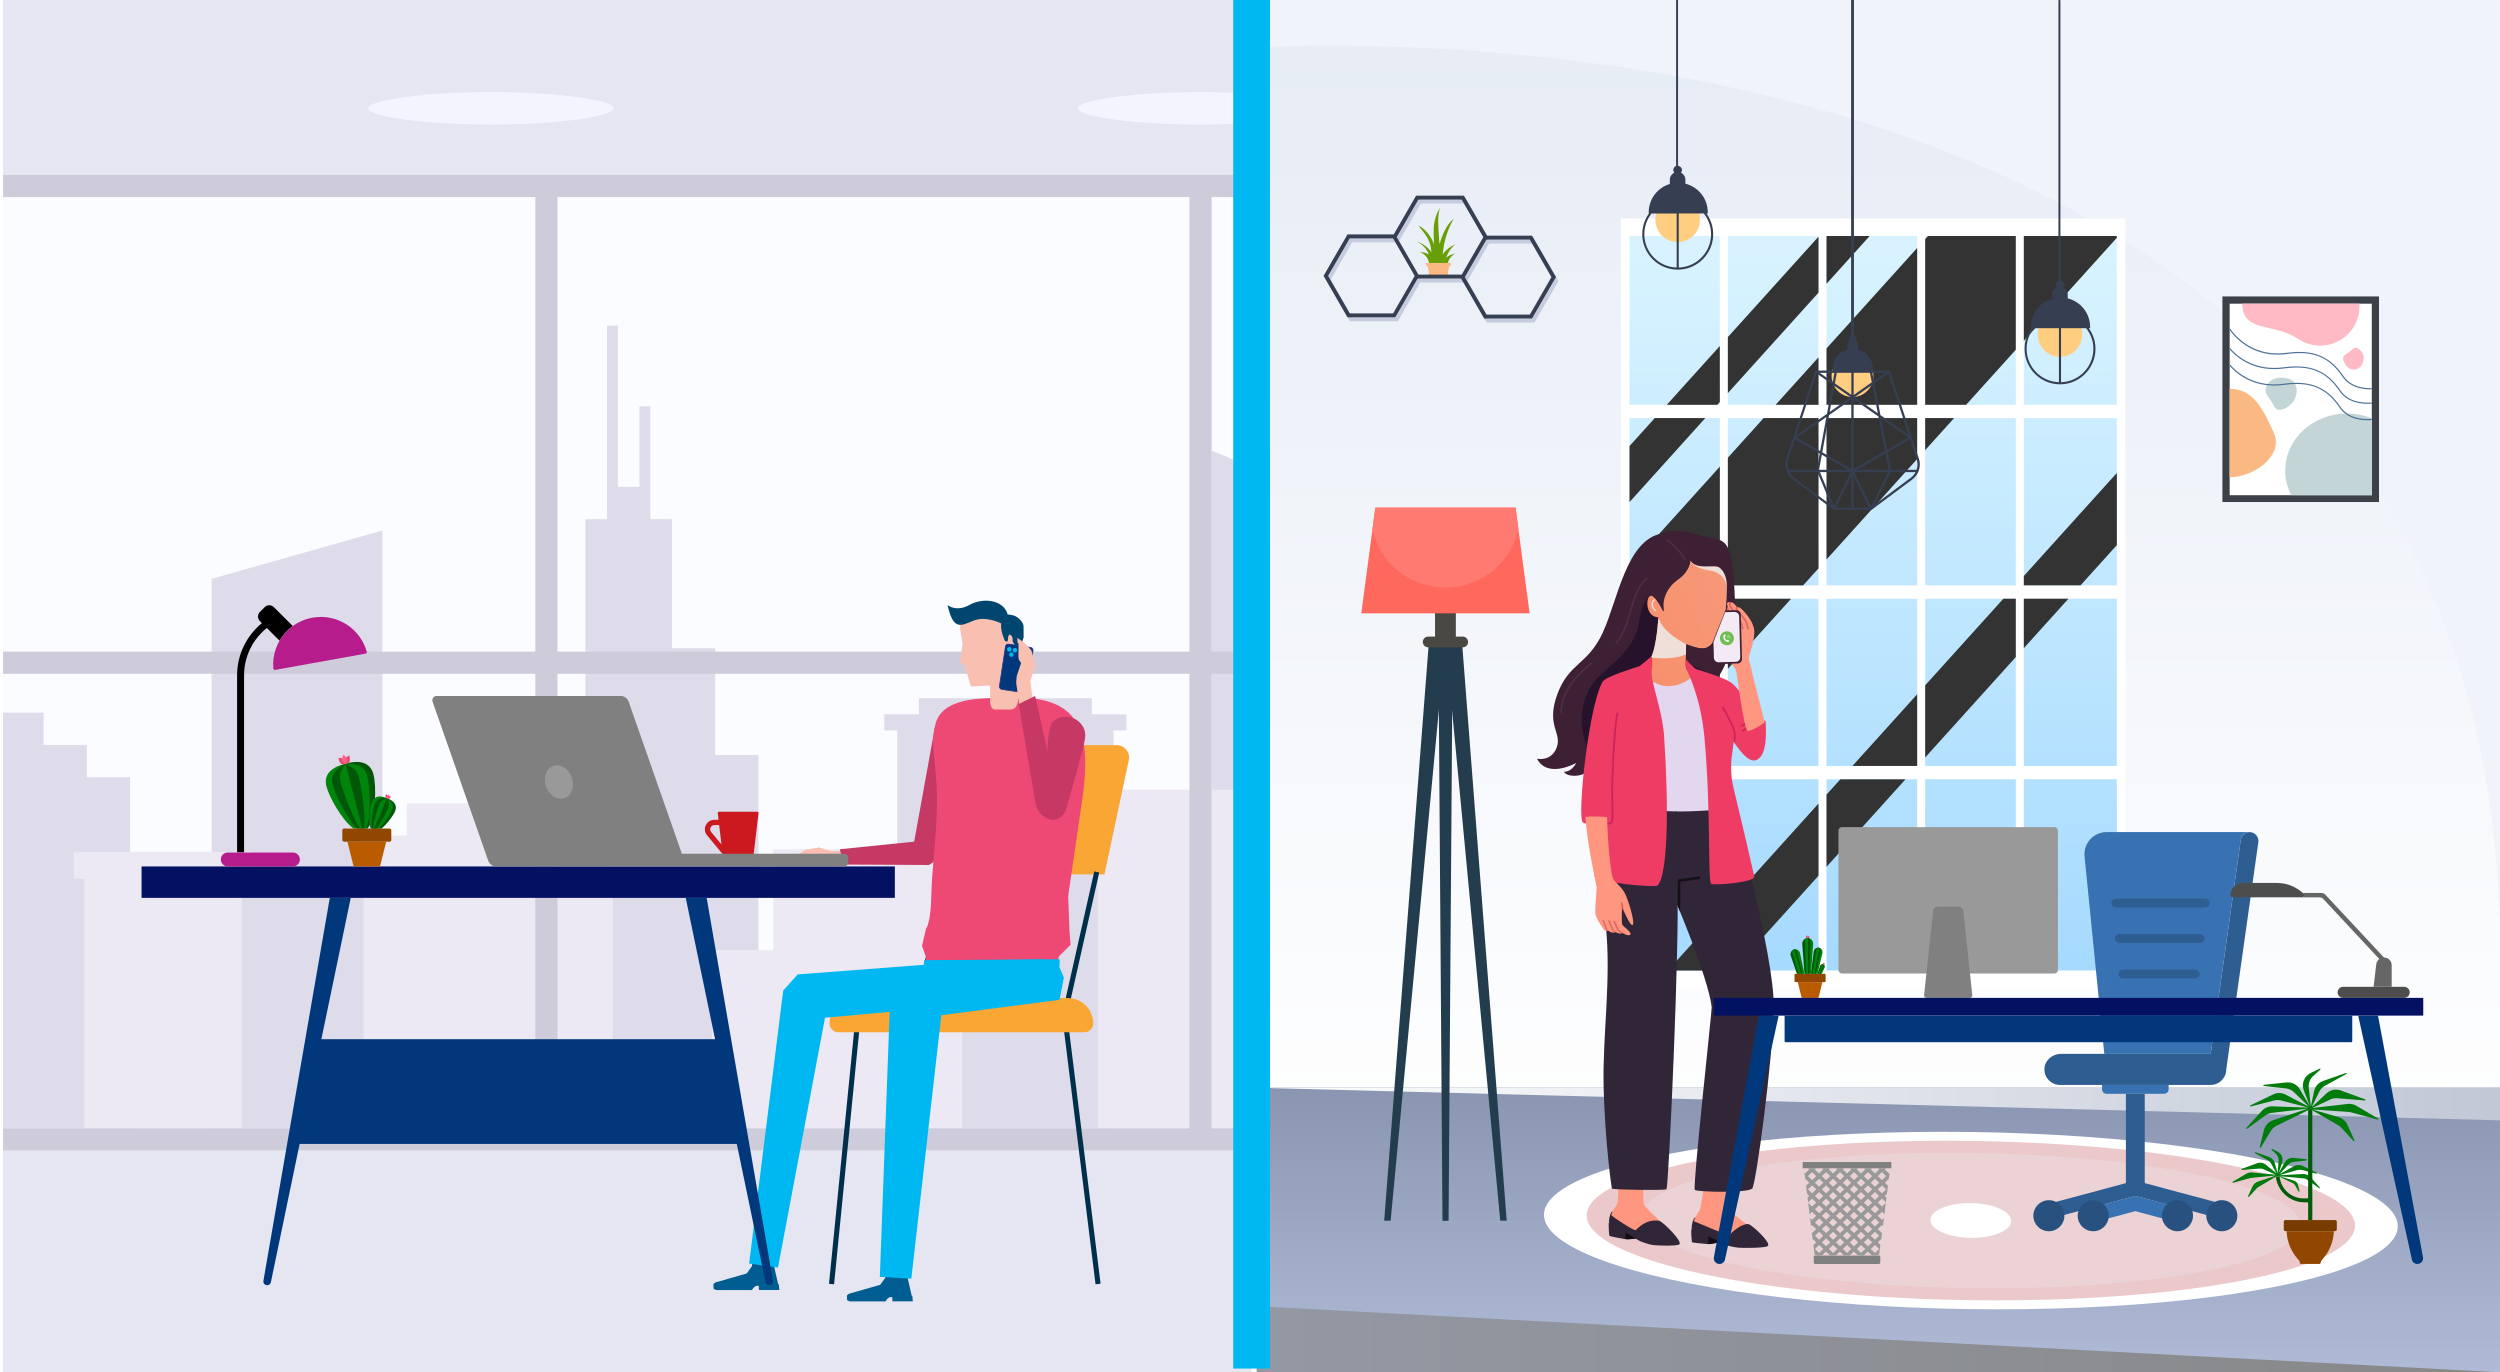 <?xml version="1.0" encoding="UTF-8"?>
<svg xmlns="http://www.w3.org/2000/svg" xmlns:xlink="http://www.w3.org/1999/xlink" version="1.1" viewBox="0 0 793.24 435.42">
  <defs>
    <style>
      .st0 {
        fill: #005708;
      }

      .st1 {
        fill: url(#linear-gradient2);
      }

      .st2 {
        fill: #005d92;
      }

      .st3 {
        fill: url(#linear-gradient4);
      }

      .st3, .st4, .st5, .st6 {
        mix-blend-mode: multiply;
      }

      .st7 {
        fill: #f3eaf4;
      }

      .st8 {
        fill: #4a4842;
      }

      .st4 {
        fill: #c6cce0;
      }

      .st9 {
        fill: #dedcea;
      }

      .st10 {
        fill: #00b8f1;
      }

      .st5 {
        fill: #eedfd8;
      }

      .st6 {
        fill: #f0f4fa;
      }

      .st11, .st12 {
        fill: #00387b;
      }

      .st13 {
        fill: #fafcff;
      }

      .st14 {
        fill: #ff9680;
      }

      .st15 {
        fill: #b71c8c;
      }

      .st16 {
        fill: #914700;
      }

      .st17 {
        fill: #2e5d92;
      }

      .st18 {
        fill: #4d4d4d;
      }

      .st19 {
        fill: #ece9f5;
      }

      .st20 {
        fill: #ba5b00;
      }

      .st21 {
        fill: #c3d5d6;
      }

      .st22 {
        fill: #fff;
      }

      .st23 {
        fill: url(#linear-gradient1);
      }

      .st24 {
        fill: #783b00;
      }

      .st25 {
        fill: #fafbf9;
      }

      .st26 {
        fill: #fbfbf9;
      }

      .st27 {
        fill: #e5e6f2;
      }

      .st28 {
        fill: #4d7196;
      }

      .st29 {
        fill: #ffce80;
      }

      .st30 {
        fill: #fbfcf9;
      }

      .st31 {
        fill: #005c09;
      }

      .st32 {
        fill: #3872b3;
      }

      .st33 {
        fill: #ebc9cb;
      }

      .st34 {
        fill: #f3f4ff;
      }

      .st35 {
        fill: #00466e;
      }

      .st36 {
        fill: #689e06;
      }

      .st37 {
        isolation: isolate;
      }

      .st38 {
        fill: #ff7a70;
      }

      .st39 {
        fill: #363e52;
      }

      .st40 {
        fill: #cecbdb;
      }

      .st41 {
        fill: #666;
      }

      .st42 {
        fill: #ef3c65;
      }

      .st43 {
        fill: url(#linear-gradient3);
        mix-blend-mode: overlay;
      }

      .st44 {
        fill: #f9c0b2;
      }

      .st45 {
        fill: #fab982;
      }

      .st46 {
        fill: #ff685d;
      }

      .st47 {
        fill: #ebd3d5;
      }

      .st48 {
        opacity: .66;
      }

      .st49 {
        fill: #333;
      }

      .st50 {
        mix-blend-mode: screen;
      }

      .st51 {
        fill: #ee4875;
      }

      .st52 {
        fill: #3b4147;
      }

      .st53 {
        fill: #c63965;
      }

      .st54 {
        fill: #002f49;
      }

      .st55 {
        fill: #999;
      }

      .st56 {
        fill: #26132b;
      }

      .st57 {
        fill: #fd6085;
      }

      .st58 {
        fill: #3d2034;
      }

      .st59 {
        fill: #4d2d47;
      }

      .st60 {
        fill: #031162;
      }

      .st61 {
        fill: #df685d;
      }

      .st62 {
        fill: #e2d7ef;
      }

      .st63 {
        fill: #6fbe54;
      }

      .st64 {
        fill: gray;
      }

      .st65 {
        fill: #cc181f;
      }

      .st66 {
        fill: #fefefe;
      }

      .st67 {
        fill: #007b0c;
      }

      .st68 {
        fill: url(#_åçûìßííûé_ãðàäèåíò_31);
      }

      .st69 {
        fill: url(#linear-gradient);
      }

      .st70 {
        fill: #cb245a;
      }

      .st71 {
        fill: #285180;
      }

      .st72 {
        fill: #233d4e;
      }

      .st73 {
        fill: #131116;
      }

      .st74 {
        fill: #ffbac6;
      }

      .st75 {
        fill: #00850c;
      }

      .st76 {
        fill: #e8486e;
      }

      .st77 {
        fill: #d1d3d4;
      }

      .st12 {
        stroke: #2b388f;
        stroke-miterlimit: 10;
        stroke-width: .25px;
      }

      .st78 {
        fill: #312638;
      }

      .st79 {
        fill: #faa634;
      }
    </style>
    <linearGradient id="linear-gradient" x1="591.81" y1="367.06" x2="591.81" y2="-96.52" gradientUnits="userSpaceOnUse">
      <stop offset="0" stop-color="#fff"></stop>
      <stop offset="1" stop-color="#dfe6f2"></stop>
    </linearGradient>
    <linearGradient id="linear-gradient1" x1="594.35" y1="79.44" x2="594.35" y2="424.33" gradientUnits="userSpaceOnUse">
      <stop offset="0" stop-color="#d8f3ff"></stop>
      <stop offset="1" stop-color="#8ccdff"></stop>
    </linearGradient>
    <linearGradient id="linear-gradient2" x1="596" y1="433.65" x2="596" y2="220.73" gradientUnits="userSpaceOnUse">
      <stop offset="0" stop-color="#afbbd6"></stop>
      <stop offset="1" stop-color="#55617d"></stop>
    </linearGradient>
    <linearGradient id="linear-gradient3" x1="802.38" y1="424.94" x2="399.66" y2="424.94" gradientUnits="userSpaceOnUse">
      <stop offset="0" stop-color="#878787"></stop>
      <stop offset="1" stop-color="#9398a3"></stop>
    </linearGradient>
    <linearGradient id="linear-gradient4" x1="-3632.81" y1="-1180.14" x2="-4035.53" y2="-1180.14" gradientTransform="translate(-3243.19 -2064.61) rotate(-180) scale(1 2.05)" gradientUnits="userSpaceOnUse">
      <stop offset="0" stop-color="#fff"></stop>
      <stop offset="1" stop-color="#c1c8d6"></stop>
    </linearGradient>
    <linearGradient id="_åçûìßííûé_ãðàäèåíò_31" data-name="åçûìßííûé ãðàäèåíò 31" x1="557.14" y1="193.49" x2="524.19" y2="209.24" gradientUnits="userSpaceOnUse">
      <stop offset="0" stop-color="#f7997a"></stop>
      <stop offset="1" stop-color="#f7916d"></stop>
    </linearGradient>
  </defs>
  <g class="st37">
    <g id="Layer_1">
      <g>
        <rect class="st69" x="390.37" width="402.86" height="383.77"></rect>
        <path class="st6" d="M390.37,15.45s393.47-32.66,402.86,277.69V0h-402.86v15.45Z"></path>
      </g>
      <g>
        <rect class="st13" x="384.43" y="62.52" width="12.69" height="144.23"></rect>
        <rect class="st13" x="176.88" y="62.52" width="200.52" height="144.23"></rect>
        <rect class="st13" x=".96" y="62.52" width="168.89" height="144.23"></rect>
        <rect class="st13" x="384.43" y="213.79" width="12.69" height="144.23"></rect>
        <rect class="st13" x=".96" y="213.79" width="168.89" height="144.23"></rect>
        <rect class="st13" x="176.88" y="213.79" width="200.52" height="144.23"></rect>
        <polygon class="st9" points="121.34 168.31 121.34 358.02 67.14 358.02 67.14 183.66 121.34 168.31"></polygon>
        <polygon class="st9" points="397.12 148.24 384.43 142.98 384.43 358.02 397.12 358.02 397.12 148.24"></polygon>
        <polygon class="st9" points="291.56 226.64 291.56 221.53 346.45 221.53 346.45 226.64 357.43 226.64 357.43 231.76 353.31 231.76 353.31 358.02 284.7 358.02 284.7 231.76 280.58 231.76 280.58 226.64 291.56 226.64"></polygon>
        <polygon class="st9" points="27.56 246.6 27.56 236.37 13.83 236.37 13.83 226.13 .96 226.13 .96 358.02 41.28 358.02 41.28 246.6 27.56 246.6"></polygon>
        <polygon class="st19" points="80.1 270.27 80.1 278.79 76.67 278.79 76.67 358.02 26.81 358.02 26.81 278.79 23.38 278.79 23.38 270.27 80.1 270.27"></polygon>
        <polygon class="st9" points="226.92 239.56 226.92 205.66 213.2 205.66 213.2 164.73 206.33 164.73 206.33 154.49 206.33 128.91 202.9 128.91 202.9 154.49 196.04 154.49 196.04 103.33 192.61 103.33 192.61 154.49 192.61 164.73 185.75 164.73 185.75 358.02 240.64 358.02 240.64 239.56 226.92 239.56"></polygon>
        <polygon class="st19" points="397.12 358.02 397.12 250.57 346.06 250.57 346.06 259.09 348.34 259.09 348.34 358.02 397.12 358.02"></polygon>
        <polygon class="st19" points="180.71 265.15 180.71 260.03 170.25 260.03 170.25 254.92 129.08 254.92 129.08 265.15 115.36 265.15 115.36 358.02 194.44 358.02 194.44 265.15 180.71 265.15"></polygon>
        <path class="st19" d="M245.37,269.51v31.96h-19.51v56.54h79.44v-88.51h-59.92Z"></path>
        <rect class="st27" x=".96" y="365.06" width="396.17" height="70.36"></rect>
        <rect class="st27" x=".96" y="0" width="396.17" height="55.48"></rect>
        <path class="st40" d="M397.12,358.02h-12.69v-144.23h12.69v-7.04h-12.69V62.52h12.69v-7.04H.96v7.04h168.89v144.23H.96v7.04h168.89v144.23H.96v7.04h396.17v-7.04ZM377.4,358.02h-200.52v-144.23h200.52v144.23ZM377.4,206.75h-200.52V62.52h200.52v144.23Z"></path>
        <path class="st34" d="M194.7,34.37c0,2.85-19.76,5.16-38.93,5.16s-38.93-2.31-38.93-5.16,19.76-5.16,38.93-5.16,38.93,2.31,38.93,5.16Z"></path>
        <path class="st34" d="M397.12,29.75c-5.13-.34-10.69-.53-16.21-.53-19.17,0-38.93,2.31-38.93,5.16s19.76,5.16,38.93,5.16c5.52,0,11.08-.19,16.21-.53v-9.25Z"></path>
      </g>
      <g>
        <path class="st22" d="M514.31,69.31v244.21h160.09V69.31h-160.09ZM544.55,306.39h-26.36v-57.58h26.36v57.58ZM544.55,241.5h-26.36v-49.98h26.36v49.98ZM544.55,184.19h-26.36v-49.98h26.36v49.98ZM544.55,126.89h-26.36v-50.47h26.36v50.47ZM575.85,306.39h-26.45v-57.58h26.45v57.58ZM575.85,241.5h-26.45v-49.98h26.45v49.98ZM575.85,184.19h-26.45v-49.98h26.45v49.98ZM575.85,126.89h-26.45v-50.47h26.45v50.47ZM607.15,306.39h-26.46v-57.58h26.46v57.58ZM607.15,241.5h-26.46v-49.98h26.46v49.98ZM607.15,184.19h-26.46v-49.98h26.46v49.98ZM607.15,126.89h-26.46v-50.47h26.46v50.47ZM638.45,306.39h-26.46v-57.58h26.46v57.58ZM638.45,241.5h-26.46v-49.98h26.46v49.98ZM638.45,184.19h-26.46v-49.98h26.46v49.98ZM638.45,126.89h-26.46v-50.47h26.46v50.47ZM670.51,306.39h-27.21v-57.58h27.21v57.58ZM670.51,241.5h-27.21v-49.98h27.21v49.98ZM670.51,184.19h-27.21v-49.98h27.21v49.98ZM670.51,126.89h-27.21v-50.47h27.21v50.47Z"></path>
        <path class="st23" d="M518.19,134.21v49.99h26.36v-49.99h-26.36ZM518.19,191.51v49.99h26.36v-49.99h-26.36ZM518.19,248.81v57.58h26.36v-57.58h-26.36ZM549.4,76.42v50.47h26.45v-50.47h-26.45ZM549.4,134.21v49.99h26.45v-49.99h-26.45ZM549.4,191.51v49.99h26.45v-49.99h-26.45ZM549.4,248.81v57.58h26.45v-57.58h-26.45ZM580.7,76.42v50.47h26.46v-50.47h-26.46ZM580.7,134.21v49.99h26.46v-49.99h-26.46ZM580.7,191.51v49.99h26.46v-49.99h-26.46ZM580.7,248.81v57.58h26.46v-57.58h-26.46ZM612,76.42v50.47h26.45v-50.47h-26.45ZM612,134.21v49.99h26.45v-49.99h-26.45ZM612,191.51v49.98h26.46v-49.98h-26.46ZM612,248.81v57.58h26.46v-57.58h-26.46ZM643.3,76.42v50.47h27.21v-50.47h-27.21ZM643.3,134.21v49.98h27.21v-49.98h-27.21ZM643.3,191.51v49.98h27.21v-49.98h-27.21ZM643.3,248.81v57.58h27.21v-57.58h-27.21ZM517.04,74.88v53.56h28.65v-53.56h-28.65ZM517.04,132.66v53.08h28.66v-53.08h-28.66ZM517.04,189.97v53.07h28.66v-53.07h-28.66ZM517.04,247.27v60.67h28.66v-60.67h-28.66ZM548.24,74.88v53.56h28.75v-53.56h-28.75ZM548.24,132.66v53.08h28.75v-53.08h-28.75ZM548.24,189.97v53.07h28.75v-53.07h-28.75ZM548.24,247.27v60.67h28.75v-60.67h-28.75ZM579.55,74.88v53.56h28.76v-53.56h-28.76ZM579.55,132.66v53.08h28.76v-53.08h-28.76ZM579.55,189.97v53.07h28.76v-53.07h-28.76ZM579.55,247.27v60.67h28.76v-60.67h-28.76ZM610.85,74.88v53.56h28.75v-53.56h-28.75ZM610.85,132.66v53.08h28.75v-53.08h-28.75ZM610.85,189.97v53.07h28.75v-53.07h-28.75ZM639.6,307.93v-60.66h-28.75v60.66h28.75ZM642.15,74.88v53.56h29.5v-53.56h-29.5ZM642.15,132.66v53.07h29.51v-53.07h-29.51ZM642.15,189.97v53.07h29.51v-53.07h-29.51ZM671.66,307.93v-60.66h-29.51v60.66h29.51Z"></path>
        <g class="st50">
          <polygon class="st49" points="525.05 132.66 541.08 132.66 539.69 134.2 518.19 158.04 517.04 159.3 517.04 141.54 518.19 140.26 523.66 134.2 525.05 132.66"></polygon>
          <polygon class="st49" points="544.54 111.06 545.69 109.78 545.69 127.56 544.9 128.44 528.87 128.44 530.26 126.9 544.54 111.06"></polygon>
          <polygon class="st49" points="577 75.1 577 92.87 575.85 94.13 549.39 123.46 548.24 124.74 548.24 106.96 549.39 105.68 575.8 76.42 577 75.1"></polygon>
          <polygon class="st49" points="593.23 74.88 591.84 76.42 580.7 88.77 579.55 90.03 579.55 74.88 593.23 74.88"></polygon>
          <polygon class="st49" points="544.55 290.92 545.7 289.65 545.7 307.94 529.2 307.94 530.59 306.4 544.55 290.92"></polygon>
          <polygon class="st49" points="575.85 256.24 577 254.96 577 277.86 575.85 279.14 551.24 306.4 549.85 307.94 548.24 307.94 548.24 286.83 549.39 285.57 575.85 256.24"></polygon>
          <polygon class="st49" points="604.61 247.27 603.21 248.81 580.7 273.76 579.55 275.04 579.55 252.14 580.7 250.86 582.55 248.81 583.94 247.27 604.61 247.27"></polygon>
          <polygon class="st49" points="607.16 221.56 608.31 220.28 608.31 243.03 587.77 243.03 589.16 241.49 607.16 221.56"></polygon>
          <polygon class="st49" points="639.46 185.74 639.6 185.59 639.6 185.74 639.46 185.74"></polygon>
          <polygon class="st49" points="635.66 189.97 639.6 189.97 639.6 208.48 638.45 209.76 611.99 239.08 610.85 240.35 610.85 217.46 611.99 216.19 634.27 191.51 635.66 189.97"></polygon>
          <polygon class="st49" points="642.15 189.97 656.31 189.97 654.92 191.51 643.3 204.38 642.15 205.66 642.15 189.97"></polygon>
          <polygon class="st49" points="671.67 150.07 671.67 172.96 670.52 174.23 661.53 184.19 660.14 185.73 642.15 185.73 642.15 182.77 643.3 181.49 670.52 151.33 671.67 150.07"></polygon>
          <polygon class="st49" points="544.55 149.33 545.7 148.05 545.7 185.74 517.04 185.74 517.04 179.81 518.19 178.54 544.55 149.33"></polygon>
          <polygon class="st49" points="517.04 189.97 545.7 189.97 545.7 215.02 544.55 216.3 521.82 241.49 520.43 243.03 517.04 243.03 517.04 189.97"></polygon>
          <polygon class="st49" points="548.24 189.97 568.31 189.97 566.92 191.51 549.39 210.93 548.24 212.21 548.24 189.97"></polygon>
          <polygon class="st49" points="575.85 114.64 577 113.38 577 128.44 563.4 128.44 564.79 126.9 575.85 114.64"></polygon>
          <polygon class="st49" points="559.59 132.66 577 132.66 577 180.35 575.85 181.61 573.52 184.2 572.13 185.74 548.24 185.74 548.24 145.24 549.39 143.96 558.2 134.2 559.59 132.66"></polygon>
          <polygon class="st49" points="607.16 79.95 608.31 78.67 608.31 128.44 579.55 128.44 579.55 110.54 580.7 109.27 607.16 79.95"></polygon>
          <polygon class="st49" points="579.55 132.66 608.31 132.66 608.31 145.64 607.16 146.92 580.7 176.25 579.55 177.51 579.55 132.66"></polygon>
          <polygon class="st49" points="610.85 132.66 620.03 132.66 618.64 134.2 611.99 141.56 610.85 142.84 610.85 132.66"></polygon>
          <polygon class="st49" points="639.6 74.88 639.6 110.97 638.45 112.25 625.23 126.9 623.83 128.44 610.85 128.44 610.85 75.87 611.73 74.88 639.6 74.88"></polygon>
          <polygon class="st49" points="671.65 74.88 671.65 75.45 670.51 76.73 643.3 106.87 642.15 108.15 642.15 74.88 671.65 74.88"></polygon>
        </g>
      </g>
      <g>
        <rect class="st1" x="398.76" y="345.11" width="394.48" height="90.31"></rect>
        <polygon class="st43" points="398.76 435.42 793.24 435.42 398.76 414.46 398.76 435.42"></polygon>
        <polygon class="st3" points="793.24 345.14 398.76 345.14 793.24 355.48 793.24 345.14"></polygon>
      </g>
      <g>
        <g>
          <path class="st29" d="M581.15,119.33c0-3.67,2.97-6.64,6.64-6.64s6.64,2.97,6.64,6.64-2.97,6.64-6.64,6.64-6.64-2.97-6.64-6.64Z"></path>
          <path class="st29" d="M583.54,117.43c0-2.35,1.9-4.25,4.25-4.25s4.25,1.9,4.25,4.25-1.9,4.25-4.25,4.25-4.25-1.9-4.25-4.25Z"></path>
          <path class="st39" d="M608.83,145.46l-9.14-27.64s-.03-.05-.04-.08c0,0,0-.01,0-.02,0,0,0,0,0,0-.03-.03-.06-.06-.09-.09-.01-.01-.02-.01-.04-.02-.03-.02-.05-.03-.08-.03-.02,0-.03,0-.05-.01-.01,0-.02,0-.04,0h-5.09v-.52c0-2.95-1.99-5.43-4.7-6.17v-1.63c0-.6-.35-1.12-.86-1.37.14-.18.22-.41.22-.65,0-.45-.28-.85-.67-1.02V0h-.9v106.2c-.39.17-.66.57-.66,1.02,0,.26.1.51.25.7-.46.26-.77.76-.77,1.32v1.63c-2.71.75-4.7,3.22-4.7,6.17v.52h-5.22s-.03,0-.04,0c-.02,0-.03,0-.05.01-.03,0-.05.02-.08.03-.01,0-.03.01-.04.02-.03.02-.06.05-.09.09h0s0,.02,0,.02c-.02.02-.03.04-.04.08l-9.14,27.64c-.82,2.46.03,5.15,2.11,6.7l12.86,9.59s0,0,.01,0c.01,0,.02.01.03.02,0,0,.01,0,.02,0,.01,0,.02.01.03.01,0,0,.01.01.02.01s.01,0,.02,0c.03,0,.06.01.09.01h11.71s.02,0,.03,0c.02,0,.04,0,.07-.01.01,0,.02-.01.03-.01h0s.01,0,.02-.01c0,0,0,0,.01,0,.01,0,.02-.01.04-.02,0,0,0,0,.01,0l12.86-9.59c2.08-1.54,2.93-4.24,2.12-6.7ZM587.21,126.02l-6.66,4.68,1.47-8.07.04-.19,5.03,3.5.12.09ZM587.42,125.28l-5.22-3.64.61-3.35h4.61v6.99ZM593.91,121.3l-5.76,4.04v-7.05h5.18l.58,3.01ZM593.71,122.34l.36-.25,1.74,9.03-7.33-5.11.14-.09,5.1-3.59ZM588.15,126.68l7.85,5.47,2.11,10.95-9.96,5.71v-22.13ZM598.26,143.85l1,5.22h-10.11l9.1-5.22ZM596.86,132.74l8.71,6.07-6.79,3.9-1.92-9.97ZM605.57,137.91l-8.91-6.2-1.94-10.09,4.43-3.12,6.42,19.4ZM598.19,118.3l-3.62,2.54-.17-.86-.32-1.68h4.11ZM582.07,118.3l-.53,2.89-.16-.11-3.99-2.78h4.68ZM576.43,118.51l4.97,3.46-1.7,9.32-9.77,6.86,6.5-19.64ZM577.53,143.13l-7.39-4.24,9.36-6.58-1.98,10.82ZM578.06,144.28l8.35,4.79h-9.23l.87-4.79ZM567.44,145.69l2.08-6.31,7.87,4.51-.95,5.18h-8.98c-.37-1.06-.4-2.25-.03-3.38ZM569.3,151.58c-.65-.48-1.16-1.09-1.52-1.77h8.89l4.41,10.56-11.79-8.79ZM577.46,149.81h9.74l-5.24,10.76-4.5-10.76ZM587.42,161.09h-4.9l4.9-10.07v10.07ZM587.42,148.81l-9.22-5.29,2.15-11.8,7.06-4.96v22.05ZM588.15,161.09v-10.07l4.9,10.07h-4.9ZM593.64,160.63l-5.27-10.83h10.74l-5.47,10.83ZM606.28,151.58l-11.62,8.66,5.28-10.43h7.86c-.36.68-.86,1.29-1.51,1.77ZM608.11,149.07h-8.1l-1.08-5.61,7.12-4.09,2.09,6.31c.37,1.13.34,2.32-.03,3.38Z"></path>
        </g>
        <g>
          <path class="st29" d="M646.56,106.15c0-3.9,3.16-7.06,7.06-7.06s7.06,3.16,7.06,7.06-3.16,7.06-7.06,7.06-7.06-3.16-7.06-7.06Z"></path>
          <path class="st39" d="M664.23,106.94c-.35-1.01-.85-1.95-1.47-2.81h.42v-.38c0-4.39-3.02-8.07-7.1-9.08v-1.27c0-.98-.57-1.82-1.39-2.22.18-.23.3-.52.3-.84,0-.71-.54-1.29-1.23-1.36V.04c-.21-.01-.42-.03-.63-.04v89.05c-.52.19-.89.69-.89,1.29,0,.32.11.61.3.84-.83.41-1.4,1.24-1.4,2.22v1.37c-3.87,1.15-6.7,4.74-6.7,8.98v.38h.07c-1.34,1.85-2.12,4.11-2.12,6.56,0,6.2,5.05,11.25,11.25,11.25,5.03,0,9.3-3.32,10.74-7.89.33-1.06.51-2.19.51-3.36,0-1.31-.22-2.58-.65-3.75ZM653.29,121.27c-5.69-.18-10.26-4.85-10.26-10.58,0-2.48.86-4.76,2.3-6.56h7.96v17.14ZM663.93,113.11c-1.06,4.57-5.11,8.02-9.97,8.17h0v-17.14h7.97c.85,1.06,1.49,2.3,1.88,3.63.27.93.41,1.91.41,2.93,0,.83-.1,1.64-.28,2.41Z"></path>
        </g>
        <g>
          <path class="st29" d="M525.26,69.76c0-3.9,3.16-7.06,7.06-7.06s7.06,3.16,7.06,7.06-3.16,7.06-7.06,7.06-7.06-3.16-7.06-7.06Z"></path>
          <path class="st39" d="M542.93,70.56c-.36-1.02-.85-1.96-1.47-2.81h.41v-.38c0-4.39-3.02-8.07-7.1-9.08v-1.26c0-.98-.57-1.83-1.39-2.22.18-.23.3-.52.3-.84,0-.71-.55-1.29-1.24-1.36V0h-.62v52.66c-.52.2-.89.7-.89,1.29,0,.32.11.62.3.84-.83.41-1.4,1.24-1.4,2.22v1.37c-3.88,1.15-6.7,4.74-6.7,8.98v.38h.07c-1.33,1.85-2.12,4.11-2.12,6.57,0,6.2,5.05,11.25,11.26,11.25,5.03,0,9.3-3.32,10.74-7.89.33-1.06.51-2.19.51-3.36,0-1.32-.23-2.58-.65-3.75ZM531.99,84.89c-5.69-.17-10.25-4.85-10.25-10.57,0-2.48.85-4.76,2.29-6.57h7.97v17.14ZM542.63,76.72c-1.07,4.57-5.11,8.02-9.97,8.16v-17.14h7.96c.85,1.06,1.5,2.3,1.88,3.64.27.92.42,1.91.42,2.93,0,.83-.1,1.64-.28,2.41Z"></path>
        </g>
      </g>
      <g>
        <path class="st4" d="M471.71,102.33l-7.33-12.69h-13.77l-7.1,12.3h-15.18l-7.59-13.15,7.59-13.15h14.67l7.1-12.3h15.18l7.33,12.69h14.28l7.59,13.15-7.59,13.15h-15.18ZM465.56,89.18l6.87,11.9h13.74l6.87-11.9-6.87-11.9h-13.74l-6.87,11.9ZM422.18,88.79l6.87,11.9h13.74l6.87-11.9-6.87-11.9h-13.74l-6.87,11.9ZM443.95,76.49l6.87,11.9h13.74l6.87-11.9-6.87-11.9h-13.74l-6.87,11.9Z"></path>
        <g>
          <path class="st36" d="M458.88,81.85c.49-1.67,1.49-3.2,2.86-4.29-1.59.62-2.97,1.74-3.97,3.13.32-3.94,1.48-7.77,3.46-11.23-2,1.5-3.55,4.75-4.47,8.02-.22-2.27-.39-4.54-.42-6.82-.02-1.59.03-3.23.62-4.71-1.17,1.64-1.76,3.63-1.99,5.63-.11.98-.07,3.44.02,5.94-.09-.26-.19-.52-.3-.78-.93-2.18-2.75-4.32-4.66-5.18,2.37,2.96,4.02,4.85,4.15,8.56-.22-.38-.48-.75-.78-1.08-1.02-1.13-2.38-1.9-3.82-2.38,1.32.63,2.46,1.65,3.23,2.89.24.38.44.8.53,1.24-.76-.56-1.73-.84-2.67-.74,1.62.59,2.79,2.24,2.81,3.97,2.21-.06,4.61,0,5.91,0-.02-.75.24-1.49.68-2.1s1.02-1.1,1.65-1.5c-.98.27-2,.58-2.73,1.29-.04.04-.07.09-.11.13Z"></path>
          <g>
            <polygon class="st45" points="459.88 83.55 459.63 85.05 459.23 87.53 453.46 87.53 453.11 85.05 452.9 83.55 459.88 83.55"></polygon>
            <path class="st45" d="M453.02,84.41l.13.94c3.43-.1,5.46.63,6.07,2.19l.65-3.98-6.85.86Z"></path>
            <rect class="st45" x="452.48" y="83.44" width="7.82" height=".97"></rect>
          </g>
        </g>
        <path class="st39" d="M470.93,101.07l-7.33-12.69h-13.77l-7.1,12.3h-15.18l-7.59-13.15,7.59-13.15h14.67l7.1-12.3h15.18l7.33,12.69h14.28l7.59,13.15-7.59,13.15h-15.18ZM464.79,87.93l6.87,11.9h13.74l6.87-11.9-6.87-11.9h-13.74l-6.87,11.9ZM421.41,87.54l6.87,11.9h13.74l6.87-11.9-6.87-11.9h-13.74l-6.87,11.9ZM443.18,75.24l6.87,11.9h13.74l6.87-11.9-6.87-11.9h-13.74l-6.87,11.9Z"></path>
      </g>
      <g>
        <rect class="st52" x="705.16" y="94.06" width="49.69" height="65.23"></rect>
        <rect class="st22" x="707.46" y="96.36" width="45.1" height="60.77"></rect>
        <path class="st21" d="M752.56,132.7v24.43h-25.53c-1.25-2.38-1.95-5.04-1.95-7.85,0-9.98,8.79-18.07,19.64-18.07,2.79,0,5.44.53,7.84,1.5Z"></path>
        <path class="st45" d="M707.46,151.42v-28.06c7.75,0,10.81,6.98,14.03,14.03,3.23,7.09-6.28,14.03-14.03,14.03Z"></path>
        <path class="st74" d="M729.3,107.59c-8.35-5.42-17.58-1.89-17.87-11.23h37.2c.61,10.28-10.59,16.91-19.34,11.23Z"></path>
        <path class="st28" d="M752.56,123.15c-3.07.08-6.77-.62-9-3.86-4.36-6.34-9.56-8.46-17.96-7.35-10.23,1.36-15.87-4.62-18.14-7.87v.66c2.5,3.39,8.21,8.93,18.19,7.6,8.34-1.11,13.28.9,17.59,7.18,2.21,3.21,5.79,4.03,8.86,4.03.15,0,.3,0,.45,0v-.38Z"></path>
        <path class="st28" d="M752.56,127.69c-3.22.25-7.48-.24-9.93-3.81-4.35-6.34-9.56-8.46-17.96-7.35-9.04,1.2-14.49-3.08-17.21-6.22v.58c2.86,3.17,8.36,7.2,17.26,6.02,8.34-1.11,13.28.9,17.59,7.18,2.21,3.21,5.79,4.03,8.87,4.03.48,0,.93-.02,1.38-.05v-.38Z"></path>
        <path class="st21" d="M728.15,126.55c-1.12,2.48-5.34,4.91-6.52,2.46-1.51-3.15-3.58-4.04-2.46-6.52,1.12-2.48,3.86-3.03,6.52-2.46,3.24.7,3.58,4.04,2.46,6.52Z"></path>
        <path class="st74" d="M746.42,110.84c1.3-1.59,3.79,1.06,3.58,2.83-.23,1.86-1.06,3.37-2.83,3.58-1.77.21-3-1.14-3.58-2.83-.7-2.05,1.7-2.2,2.83-3.58Z"></path>
        <path class="st28" d="M752.56,132.9c-3.22.25-7.48-.24-9.93-3.81-4.35-6.34-9.56-8.46-17.96-7.34-9.04,1.2-14.49-3.08-17.21-6.22v.58c2.86,3.17,8.36,7.2,17.26,6.02,8.34-1.11,13.28.9,17.59,7.18,2.21,3.21,5.79,4.03,8.87,4.03.48,0,.93-.02,1.38-.05v-.38Z"></path>
      </g>
      <g>
        <ellipse class="st22" cx="625.39" cy="387.31" rx="28.1" ry="135.47" transform="translate(229.35 1007.2) rotate(-89.2)"></ellipse>
        <ellipse class="st33" cx="625.39" cy="387.31" rx="25.27" ry="121.92" transform="translate(229.35 1007.2) rotate(-89.2)"></ellipse>
        <ellipse class="st47" cx="625.39" cy="387.31" rx="21.4" ry="104.4" transform="translate(229.35 1007.2) rotate(-89.2)"></ellipse>
        <ellipse class="st22" cx="625.38" cy="387.28" rx="5.51" ry="12.79" transform="translate(229.36 1007.16) rotate(-89.2)"></ellipse>
      </g>
      <g>
        <rect class="st8" x="455.33" y="191.4" width="6.6" height="12.06"></rect>
        <g>
          <polygon class="st72" points="456.39 203.46 457.69 387.35 459.63 387.35 460.93 203.46 456.39 203.46"></polygon>
          <polygon class="st72" points="453.4 203.46 439.2 387.31 441.25 387.31 458.61 203.46 453.4 203.46"></polygon>
          <polygon class="st72" points="463.87 203.46 478.07 387.31 476.02 387.31 458.66 203.46 463.87 203.46"></polygon>
        </g>
        <path class="st8" d="M464.12,201.99h-10.97c-.94,0-1.7.76-1.7,1.7s.76,1.7,1.7,1.7h10.97c.94,0,1.7-.76,1.7-1.7s-.76-1.7-1.7-1.7Z"></path>
        <g>
          <polygon class="st46" points="480.88 161.09 458.63 161.09 436.39 161.09 431.93 194.61 458.63 194.61 485.34 194.61 480.88 161.09"></polygon>
          <path class="st38" d="M480.88,161.09h-44.5l-.89,6.69c2.16,10.63,11.69,18.65,23.14,18.65s20.98-8.02,23.14-18.65l-.89-6.69Z"></path>
        </g>
      </g>
      <g>
        <g>
          <path class="st79" d="M299.62,277.44h50.82l7.72-36.21c.53-2.48-1.36-4.81-3.9-4.81h-42.68c-1.88,0-3.5,1.31-3.9,3.15l-8.07,37.87Z"></path>
          <g>
            <polygon class="st54" points="339.69 317.24 348.78 276.85 347.21 276.49 338.12 316.88 339.69 317.24"></polygon>
            <polygon class="st54" points="292.36 317.24 301.45 276.85 299.88 276.49 290.78 316.88 292.36 317.24"></polygon>
          </g>
        </g>
        <g>
          <g>
            <rect class="st54" x="342.2" y="320.4" width="1.61" height="87.36" transform="translate(-42.3 45.1) rotate(-7.09)"></rect>
            <polygon class="st54" points="264.65 407.51 273.26 320.82 271.65 320.66 263.04 407.35 264.65 407.51"></polygon>
          </g>
          <path class="st79" d="M265.99,327.53h78.1c1.54,0,2.79-1.25,2.79-2.79h0c0-4.44-3.6-8.05-8.05-8.05h-67.58c-4.44,0-8.05,3.6-8.05,8.05h0c0,1.54,1.25,2.79,2.79,2.79Z"></path>
        </g>
      </g>
      <g>
        <g>
          <polygon class="st44" points="253.11 272.74 256.08 270.71 259.91 268.9 263.69 270.07 269.87 269.7 270.42 273.74 264.49 274.2 261.74 274.3 259.93 274.3 258.34 274.38 257.76 274.38 253.82 274.38 253.11 272.74"></polygon>
          <g>
            <path class="st22" d="M259.74,274.47h-9.66s-.21-.62.02-.8c1.31-.99,6.34-2.69,6.34-2.69.17-.06.34-.09.52-.09h2.03c.49,0,.95.23,1.24.62,0,0,.78.89.93,1.25.1.24.14.82,0,1.04-.21.33-1.42.67-1.42.67Z"></path>
            <path class="st77" d="M261.16,272.76c-.15-.36-.93-1.25-.93-1.25-.29-.39-.75-.62-1.24-.62h-.78c.49,0,.95.23,1.24.62,0,0,.78.89.93,1.25.1.24.14.82,0,1.04-.21.33-1.42.67-1.42.67h.78s1.21-.34,1.42-.67c.14-.22.1-.8,0-1.04Z"></path>
          </g>
          <path class="st44" d="M259.91,268.9l-4.46.71-3.31,2.25s.08.57.24.63c.89.36,3.45-1.65,3.45-1.65l3.49.03c.56,0,.97-.52.83-1.06l-.24-.9Z"></path>
          <path class="st44" d="M256.95,273.22l3.19-.31,1.34-.57,1.15,1.92-3.95.2s-1.58.09-2.36.03c-.26-.02-.3-.88-.14-1.09.12-.15.76-.18.76-.18Z"></path>
        </g>
        <polygon class="st53" points="294.77 274.46 297.63 272.53 305.23 231.6 302.94 227.9 299 227.85 296.67 230.59 290.06 267.05 266.47 269.46 267.68 274.32 294.77 274.46"></polygon>
      </g>
      <path class="st51" d="M335.35,305.61h-41.56v-2s-1.24-3.5-1.24-3.5l1.28-5.48s1.53-1.38,1.7-11.35c.12-7.03,1.8-19.56,1.78-28.78-.04-14.31-2.49-17.08-.46-24.87,1.41-5.38,7.12-6.76,9.41-7.3,6.76-1.57,22.8-.54,22.8-.54,13.18,2.13,17.15,11.14,14.53,30.55l-4.66,31.98.42,11.11.33,4.35-3.6,3.57-.74,2.25Z"></path>
      <g>
        <g>
          <path class="st44" d="M323.17,216.64l-3.99.63-11.14.53-2.11-7.26-1.38-.04.86-6.32-.8-4.86c-.18-2.71,1.65-5.84,4.36-6.02l2.83-.19c6.05-.4,11.28,4.18,11.68,10.23l-.31,13.3Z"></path>
          <path class="st44" d="M320.49,225.13h-4.58c-1.95,0-1.73-2.47-1.76-3.75l.06-6.53,8.94.04-.06,6.53c-.08.92-.12,3.72-2.59,3.71Z"></path>
        </g>
        <path class="st35" d="M307.65,191.92c4.23-2.38,10.79-1.66,12.08,3.03l1.52.24c1.44.21,3.52,2.11,3.52,3.56l.03,3.48-1.39,4.25s-.11-.04-1.1-1.25l-1-1.66s0-1.08-.11-1.41c-.1-.27-.58-.84-.86-.78-.39.09-.41.67-.41.67l-.18,1.37c-.49.31-.93-.09-.93-.09l-.67-1.82s-.75-2.13-.46-3.68c0,0-4.82-2.56-8.89-.86-4.07,1.7-6.34,3.04-8.14-4.97,0,0,2.76,2.31,6.98-.07Z"></path>
      </g>
      <g>
        <g>
          <path class="st2" d="M282.84,411.55h.27l.06,1.35h6.47l-.17-1.79h-.21s0-.02,0-.02l-1.48-6.57h-6.71l-.14.87-1.64,2.27-9.81,2.81s-.77.34-.76.76l.03.78.02.47s.12.21.92.44h11.25l.68-.9.66-.42.57-.03Z"></path>
          <path class="st2" d="M240.48,407.96h.27l.06,1.35h6.47l-.17-1.79h-.21s0-.02,0-.02l-1.48-6.57h-6.71l-.14.87-1.64,2.27-9.81,2.81s-.77.34-.76.76l.03.78.02.47s.12.21.92.44h11.24l.68-.9.66-.42.57-.03Z"></path>
        </g>
        <g>
          <polygon class="st10" points="246.85 402.21 261.77 322.92 331.38 316.59 331.38 304.4 293.63 304.94 293.47 306.1 253.11 309.18 248.5 314.31 237.69 400.93 246.85 402.21"></polygon>
          <polygon class="st10" points="292.91 307.76 284.06 311.15 282.54 314.15 279.17 405.14 289.16 405.73 298.68 322.11 336.19 317.24 337.57 310.19 336.15 306.85 336.28 304.37 293.28 304.65 292.91 307.76"></polygon>
        </g>
      </g>
      <g>
        <rect class="st60" x="44.92" y="274.92" width="239.01" height="9.97" transform="translate(328.85 559.81) rotate(180)"></rect>
        <path class="st11" d="M104.65,284.89h6.64l-9.32,44.84h124.92l-9.31-44.84h6.64l21.04,121.5c.06.35-.04.71-.27.98-.23.27-.57.43-.92.43-.57,0-1.06-.4-1.18-.96l-9.11-43.88H95.07l-9.12,43.88c-.12.56-.61.96-1.18.96-.36,0-.69-.16-.92-.43-.23-.27-.33-.63-.27-.98l21.06-121.5Z"></path>
      </g>
      <g>
        <path d="M92.9,198.64l-6-5.99c-.81-.81-2.12-.81-2.92,0l-1.51,1.51c-.81.81-.81,2.12,0,2.92l.63.63c-4.91,4.02-7.87,10.08-7.87,16.53v56.23h2.21v-56.23c0-5.86,2.72-11.37,7.23-14.97l4.04,4.03c1.06-1.84,2.49-3.43,4.2-4.68Z"></path>
        <path class="st15" d="M101.79,195.75c-8.76,0-15.81,7.47-15.06,16.4.02.26.28.46.54.41l28.75-5.18c.26-.05.43-.31.36-.57-1.78-6.38-7.62-11.06-14.58-11.06Z"></path>
        <path class="st15" d="M92.94,274.92h-20.67c-1.22,0-2.21-.99-2.21-2.21h0c0-1.22.99-2.21,2.21-2.21h20.67c1.22,0,2.21.99,2.21,2.21h0c0,1.22-.99,2.21-2.21,2.21Z"></path>
      </g>
      <g>
        <path class="st75" d="M103.59,249.6c.84,3.21,4.89,10.63,8.59,13.29h2.79l-.55-2.19-.49-1.86-4.27-16.54v-.02c-4.12,1.06-7.15,3.17-6.07,7.33Z"></path>
        <path class="st0" d="M105.61,249.09c.78,2.99,4.58,11.09,7.77,13.8h1.62l-.58-2.19-.49-1.86-4.27-16.54c-2.9,1.73-4.98,3.19-4.05,6.8Z"></path>
        <path class="st75" d="M108.15,248.45c.71,2.68,3.9,11.43,6.18,14.44h.64l-.55-2.19-.49-1.86-4.27-16.54c-1.31,2.21-2.3,3.08-1.51,6.16Z"></path>
        <path class="st0" d="M109.66,242.27v.02l4.27,16.54.49,1.86.58,2.19h1.55c2.72-2.72,2.95-13.37,1.95-17.16-1.09-4.16-4.74-4.52-8.84-3.45Z"></path>
        <path class="st75" d="M109.66,242.29l4.27,16.54.49,1.86.58,2.19h1.02c1.95-3.32,1.33-13.42.49-16.63-.93-3.61-3.48-3.85-6.84-3.96Z"></path>
        <path class="st0" d="M109.66,242.29l4.27,16.54.49,1.86.55,2.19h.53c.69-3.48-.84-13.18-1.55-15.94-.8-3.08-2.1-3.34-4.3-4.65Z"></path>
        <path class="st75" d="M117.63,262.89h1.17l.69-1.64.4-.97,2.95-7h-.02c-2.02-.86-3.83-.91-4.72,1.11-.74,1.75-1.35,6.29-.47,8.5Z"></path>
        <path class="st0" d="M117.99,262.89h.84l4.01-9.61h-.02c-1.73-.2-3.01-.24-3.74,1.51-.75,1.75-1.53,6.19-1.09,8.11Z"></path>
        <path class="st75" d="M118.36,262.89h.44l.69-1.64.4-.97,2.95-7h-.02c-1.2.51-1.88.55-2.5,2.04-.53,1.26-1.84,5.54-1.95,7.57Z"></path>
        <path class="st0" d="M121.02,262.89c1.84-1.44,3.79-4.14,4.34-5.47.86-2.04-.51-3.32-2.52-4.16v.02h-.02l-2.92,7-.4.97-.69,1.64h2.21Z"></path>
        <path class="st75" d="M122.84,253.28l-4.03,9.61h1.33c1.71-1.48,3.72-4.58,4.25-5.87.73-1.77-.22-2.66-1.55-3.74Z"></path>
        <path class="st0" d="M119.4,262.89c1.35-1.68,3.23-5.2,3.74-6.38.62-1.51.18-2.02-.31-3.23l-2.95,7-.4.97-.69,1.64c.22,0,.82,0,.6,0Z"></path>
        <path class="st76" d="M109.36,240.92c-.28.65.26,1.52.26,1.52,0,0,1.01-.19,1.29-.84.28-.65-.09-1.91-.09-1.91,0,0-1.18.58-1.46,1.24Z"></path>
        <path class="st76" d="M109.23,240.95c.54.46.44,1.48.44,1.48,0,0-.99.27-1.53-.19-.54-.46-.76-1.76-.76-1.76,0,0,1.31,0,1.86.46Z"></path>
        <path class="st57" d="M108.53,241.37c.16.69,1.12,1.06,1.12,1.06,0,0,.69-.75.53-1.45-.16-.69-1.21-1.48-1.21-1.48,0,0-.6,1.17-.43,1.86Z"></path>
        <path class="st76" d="M123.14,252.71c-.31.15-.38.63-.38.63,0,0,.42.25.73.1.31-.15.57-.72.57-.72,0,0-.61-.16-.92-.02Z"></path>
        <path class="st76" d="M123.08,252.68c.05.34-.31.67-.31.67,0,0-.44-.21-.49-.55-.05-.34.28-.87.28-.87,0,0,.47.41.52.75Z"></path>
        <path class="st57" d="M122.7,252.61c-.16.3.07.73.07.73,0,0,.49-.05.65-.35.16-.3.03-.91.03-.91,0,0-.58.23-.74.53Z"></path>
        <path class="st20" d="M112.6,274.92h7.57c.27,0,.5-.2.52-.47l1.85-7.41h-12.31l1.85,7.41c.03.27.25.47.52.47Z"></path>
        <rect class="st16" x="108.62" y="262.89" width="15.54" height="4.16" rx=".53" ry=".53"></rect>
      </g>
      <path class="st65" d="M223.94,261.85c.5-1.07,1.54-1.73,2.72-1.73h1.33l-.25-2.14c-.03-.22.15-.42.37-.42h12.19c.22,0,.4.19.37.42l-1.72,14.59c-.06.47-.45.82-.92.82h-7.65c-.47,0-.87-.35-.92-.82l-.19-1.58-4.92-5.94c-.75-.91-.91-2.13-.41-3.2ZM225.64,263.98l3.27,3.95-.72-6.13h-1.52c-.53,0-.98.29-1.21.77-.23.48-.16,1.01.18,1.42Z"></path>
      <g>
        <path class="st64" d="M216.35,270.87l-16.88-48.23c-.38-1.09-1.4-1.81-2.55-1.81h-58.39c-.93,0-1.58.92-1.28,1.8l17.67,50.49c.38,1.08,1.4,1.81,2.55,1.81h110.34c.75,0,1.35-.61,1.35-1.35v-1.35c0-.75-.61-1.35-1.35-1.35h-51.46Z"></path>
        <path class="st55" d="M173.25,249.55c.99,2.82,3.61,4.47,5.87,3.68,2.26-.79,3.29-3.71,2.3-6.53s-3.61-4.47-5.87-3.68c-2.26.79-3.29,3.71-2.3,6.53Z"></path>
      </g>
      <g>
        <rect class="st12" x="318" y="204.84" width="8.85" height="14.52" rx=".85" ry=".85" transform="translate(609.44 470.11) rotate(-171.38)"></rect>
        <g>
          <g>
            <circle class="st10" cx="322.05" cy="206.31" r=".72"></circle>
            <circle class="st10" cx="320.24" cy="206.03" r=".72"></circle>
          </g>
          <circle class="st10" cx="320.91" cy="207.7" r=".72"></circle>
        </g>
      </g>
      <g>
        <polygon class="st44" points="322.81 202.41 325.15 204.05 327.24 206.33 328.54 210.95 326.89 216.19 327.8 222.44 323.44 223.77 322.43 216.66 322.59 214.56 323.98 210.37 323.25 209.26 323.14 208.41 323.18 204.34 322.81 203.68 322.81 202.41"></polygon>
        <path class="st53" d="M343.94,236.06c.49-2.22.64-3.52-.14-5.14h0c-.97-2-2.94-3.32-5.15-3.48h-.01c-1.55-.11-2.27-.04-4.3,1.32s-1.94,9.74-1.94,9.74l-3.96-17.67-5.22,2.54,5.32,31.42c.37,2.36,1.99,4.33,4.24,5.14h0c2,.72,4.57-.49,5.42-2.96s5.26-18.7,5.75-20.92Z"></path>
      </g>
      <rect class="st10" x="391.3" width="11.66" height="434.24"></rect>
      <g>
        <g>
          <path class="st56" d="M536.58,183.64c-6.32-3.08-13.89-2.47-22.68,12.12-8.79,14.58-14.92,27.74-15.4,36.28-.48,8.54,2.87,12.66,9.79,14.13,6.92,1.46,24.35-.13,30.68-15.85,6.33-15.72,7.16-42.02-2.39-46.68Z"></path>
          <path class="st68" d="M534.39,174.21c-3.85.92-9.95,5.97-8.44,14.64,0,0-2.09-.8-2.92.88-.84,1.67-.24,6.03,3.16,6.15,0,0-.54,9.67-2.39,12.77,0,0-5.85,3.22-3.04,11.46,2.81,8.24,10.92,13.07,18.8,11.7,7.88-1.37,4.78-8.03,2.39-11.88-1.65-2.65-6.98-6.8-7.04-8.24-.06-1.43.12-7.28.12-7.28,0,0,3.92,1.79,6.13,1.25,2.21-.54,3.78-3.64,4.91-6.51,1.13-2.87,1.79-7.16,1.79-10.03s.6-8.36-2.33-11.52c-2.92-3.16-7.12-4.36-11.14-3.4Z"></path>
          <path class="st5" d="M535.03,204.41s-7.64-3.66-8.83-8.54c0,0-.54,9.67-2.39,12.77,0,0,3.86.58,7.52,0,2.83-.45,3.62-1.06,3.62-1.06.04-1.67.08-3.17.08-3.17Z"></path>
          <path class="st5" d="M525.34,193.46c-.67-.41-.92-1.26-.87-1.88.04-.51.27-.88.62-1.02.11-.05.17-.18.12-.29-.05-.11-.17-.17-.29-.12-.52.21-.84.72-.9,1.4-.08.92.37,1.86,1.08,2.3.03.02.06.03.09.03.08,0,.17-.03.22-.11.06-.1.03-.24-.07-.31Z"></path>
          <path class="st5" d="M547.91,186.61c.03-2.91-.17-6.61-2.37-9-2.63-2.84-6.28-4.09-9.9-3.63l.71,3.93s.6,2.24,6.19,3.12c3.93.62,5.3,3.42,5.38,5.58Z"></path>
          <path class="st58" d="M545.5,180.06c1.83,1.23,2.35,3.95,2.41,5.17.06,1.23-.11,6.93-.47,8.67-.36,1.75-.66,3.98-2.16,7.11-1.49,3.13-3.16,4.71-4.99,4.75-1.83.04-5.26-1.35-5.26-1.35l-.1,5.94c.47.17,6.01,2.24,9.7,5,2.98-2.93,5.55-11.77,5.84-17.99.32-6.76-.4-19.82-2.2-23.48-1.81-3.66-4.4-2.54-11.13-4.61-6.73-2.07-9.82,0-9.82,0-11.3,1.99-14.01,21.17-18.78,31.48-4.78,10.31-10.74,9.51-14.41,19.54-3.66,10.03,1.51,12.1-.16,16.79-1.67,4.7-6.29,3.66-6.29,3.66,3.42,6.45,12.42,1.35,12.42,1.35-1.51,3.02-3.9,2.79-3.9,2.79,1.11,1.83,5.81,1.59,7.24,0,1.43-1.59,1.27-4.06-.56-9.87-1.83-5.81-1.43-14.25,3.98-19.9,3.93-4.11,11.78-8.83,13.15-17.43.89-5.6,2.24-7.63,3.07-8.37.4-.35.99-.38,1.41-.05,1.7,1.34,2.99,4.5,3.24,4.66.43.27.09-.51.09-2.09s.78-5.22,4.66-7.96c3.88-2.75,3.88-5.97,3.88-5.97,2.07,3.14,7.49,1.03,9.15,2.15Z"></path>
          <path class="st59" d="M534.87,177.43c-2.21-3.89-5.73-6.26-5.87-6.36-.12-.08-.29-.05-.37.07-.08.12-.05.29.07.37.04.02,3.56,2.4,5.7,6.18.05.09.14.14.24.14.05,0,.09-.01.13-.04.13-.07.17-.24.1-.37Z"></path>
          <path class="st59" d="M504.94,210.13c-3.76,2.85-6.51,5.96-8.17,9.25-1.43,2.84-1.73,5.18-1.73,6.65,0,.15.12.27.27.27s.27-.12.27-.27c0-7.34,6.77-13.26,9.68-15.46.12-.09.14-.26.05-.38-.09-.12-.26-.14-.38-.05Z"></path>
          <path class="st59" d="M522.43,183.35c-2.93,2.17-4.11,6.23-5.37,10.53-1.06,3.64-2.16,7.4-4.4,9.92-.1.11-.09.28.02.38.05.05.12.07.18.07.07,0,.15-.03.2-.09,2.32-2.62,3.43-6.44,4.51-10.13,1.23-4.21,2.39-8.19,5.17-10.25.12-.09.15-.26.06-.38-.09-.12-.26-.15-.38-.06Z"></path>
          <path class="st62" d="M550.74,218.18c-.58-1.42-5.29-3.38-12.35-5.15,0,0-3,4.64-9.1,4.68-4.98.03-9.1-4.95-9.1-4.95-8.08,1.86-10.05,5.22-10.16,6.15-.26,2.11,7.73,27.2,7.31,28.96-.42,1.76-10.69,17.27-10.79,25.25-.11,7.97,45.96,7.42,48.53,2.85,2.57-4.58-9-25.85-9.27-27.44-.27-1.59,5.44-29.12,4.94-30.34Z"></path>
          <path class="st78" d="M545.74,393.24s-.3.98-.37.99c-.38.04-2.58.59-3.31.53-2.19-.19-4.99-.45-5.15-.59-.21-.19-.37-4.04-.24-4.1.32-.15,9.07,3.18,9.07,3.18Z"></path>
          <g class="st48">
            <path d="M542.01,391.85v2.9s.03,0,.04,0c.73.06,2.9-.46,3.31-.53.07-.01.37-.99.37-.99,0,0-1.76-.67-3.73-1.39Z"></path>
          </g>
          <path class="st14" d="M541.66,367.22s-1.43,14.41-2.39,16.76c-.13.31-1.61,2.46-1.94,3.49-.64,2.04-.28,2.1-.12,2.56.46,1.31,21.91,5.97,22.67,4.3.76-1.67-11.44-9.95-12-10.99-.56-1.04,2.21-16.38,2.21-16.38l-8.43.25Z"></path>
          <path class="st78" d="M537.14,387.4c-.25.79-.64,2.44-.13,3.24.23.37,6.09,1.6,10.5,4.28.7.43,2.75.83,4.02.96,1.37.14,8.23.14,9.31-.47,1.53-.86-5.12-6.94-6.12-7.02-2.04-.16-4.82,2.28-6.02,3.44-.41.39-9.34-3.65-11.23-4.33-.05-.02.46-1.27.46-1.27-.37.08-.67.83-.77,1.16Z"></path>
          <path class="st78" d="M519.52,392.04s-.3.95-.37.95c-.38,0-2.58.35-3.31.22-2.19-.39-4.99-.91-5.15-1.07-.21-.21-.3-4-.24-4.12.01-.03.08-.08.19-.05,1.38.44,8.89,4.07,8.89,4.07Z"></path>
          <g class="st48">
            <path d="M515.79,390.3v2.9s.03,0,.04,0c.73.13,2.9-.19,3.31-.22.07,0,.37-.95.37-.95,0,0-1.76-.83-3.73-1.74Z"></path>
          </g>
          <path class="st14" d="M513.15,365.01s.87,14.91-.1,17.17c-.13.3-1.61,2.31-1.94,3.31-.64,1.98-.28,2.07-.12,2.55.46,1.35,19.75,7.32,20.51,5.72.76-1.6-9.28-10.33-9.84-11.42-.56-1.09-.21-17.33-.21-17.33h-8.31Z"></path>
          <path class="st78" d="M510.92,385.4c-.25.77-.64,2.38-.13,3.23.23.39,4.54,1.75,8.95,4.84.7.49,3.63,1.49,4.92,1.6,2.22.2,7.02.32,8.1-.18,1.53-.72-5.27-7.38-6.28-7.53-4-.63-6.28,1.89-7.49,2.95-.41.35-7.03-4.01-7.75-4.76-.03-.04.46-1.23.46-1.23-.37.05-.67.77-.77,1.09Z"></path>
          <path class="st78" d="M549.87,256.45s13.19,46.67,12.93,63.23c-.26,16.56-5.67,56.47-6.84,57.46-1.76,1.48-17.42,1.07-18.2.42-.78-.65,5.47-57.09,5.36-58.01-1.2-9.71-11.64-34.11-11.64-34.11l-.14-27.97s7.06.21,18.53-1.02Z"></path>
          <path class="st78" d="M510.82,257.06c13.44,0,21.18.44,21.18.44,1.2,8.41-.14,10.34,1.01,21.43.03.33-.96,1.65-.93,2.13l.11,1.27c.83,14.7-2.71,94.63-3.44,95.01-.81.41-17.08.19-17.31-.22-.08-.14-2.17-14.53-2.62-32.2-.41-16.13,2.54-34.59.65-51.5-2.66-23.84,1.36-36.36,1.36-36.36Z"></path>
          <path class="st73" d="M532.3,287.56s0,0,0-.01c.01-3.73.04-7.23.1-8.48,0,0,6.95-1.02,6.95-1.03v.85l-6.21.89v9.62c-.32-.77-.6-1.46-.84-2.03,0,.06,0,.12,0,.18Z"></path>
          <path class="st42" d="M534.87,209.17s-.49,1.77.48,3.73c1.8,3.68,4.54,11.29,5.41,20.57,2.19,23.34,1.07,45.9,2.17,46.95.63.6,14.14-.4,13.7-2.35-3.73-16.46-6.4-27.01-6.86-29.29-.34-1.7-.88-5.43-.09-10.21,1.47-8.87.08-20.92-.09-21.47-.48-1.61-10.85-4.58-11.45-4.8-.63-.23-3.27-3.14-3.27-3.14Z"></path>
          <path class="st42" d="M524.1,208.27s.39,2.07,0,4.18c-.62,3.43,3.34,12.48,3.92,21.22,1.55,23.41,1.14,43.9-2.09,47.3-.72.76-20.06-1-19.99-3,.59-15.8,7.5-28.28,7.66-30.59.18-2.48-5.36-30.14-5.1-31,.48-1.61,11.71-5,11.71-5l3.88-3.1Z"></path>
          <path class="st42" d="M560.25,229.19c.21-1.19-2.98-.34-2.98-.34,0,0-4.79-10.46-8.14-12.31-1.34-.74-4.98,6.29-4.71,7.8.27,1.5,7.96,17.95,12.46,16.92,4.51-1.02,3.28-11.61,3.36-12.07Z"></path>
          <path class="st70" d="M550.04,235.13s0,0,0,0c.1-.79.16-1.64.09-2.4-.19-2.16-3.8-8.24-3.84-8.3l.49-.29c.15.25,3.71,6.25,3.92,8.54.09,1.01-.02,2.14-.17,3.11-.16-.26-.31-.52-.47-.78,0,.04,0,.08,0,.12Z"></path>
          <path class="st70" d="M552.64,231.82c1.4-1.06,2.88-2.23,3.75-2.96-.96.4-2.46,1.08-3.84,1.74l-.24-.51c2.57-1.22,3.87-1.78,4.54-2,.25.45.39.72.42.76-.55.53-1.75,1.51-4.28,3.44l-.34-.45Z"></path>
          <path class="st42" d="M508.73,216.06c-4.23,5.64-8.28,41.15-6.63,44.74.58,1.26,11.1.95,11.44-.1.34-1.04,3.82-24.76,3.71-25.67-.12-.9-8.52-18.98-8.52-18.98Z"></path>
          <path class="st70" d="M509.96,261.62c.78,0,1.34-.19,1.69-.56.31-.33.32-2.02.21-8.5l-.03-1.5c-.1-5.79.97-22.98,1.69-24.93l-.57-.03c-.72,1.94-1.79,19.15-1.69,24.96l.03,1.51c.07,3.93.13,7.65-.07,8.12-.25.25-.84.5-2.22.27h-.05s-.09.55-.09.55h.05c.39.07.74.1,1.06.1Z"></path>
          <path class="st14" d="M509.91,259.25c.33,10.52,1.29,18.6,2.06,20.06.43.82-5.23,2.83-5.51,1.4-.97-5.07-2.72-12.51-3.43-21.53,2.28-.19,4.57-.13,6.88.07Z"></path>
          <path class="st14" d="M511.12,277.31c.79,2.95,3.32,3.29,4.82,6.95,1.5,3.67,2.83,8.93,2.04,9.26-.8.33-3.16-5.48-3.25-5.44-.1.04-.25,4.5-.02,5.22.23.71,3.16,2.48,2.6,3.22-.55.75-2.57-.54-2.57-.54,0,0-.37.34-.93.23-.57-.11-1.16-.48-1.16-.48,0,0-.33.2-.96.19-.63,0-1.34-.6-1.34-.6,0,0-.45.17-1.08-.04-.63-.21-2.51-3.72-2.96-4.77-.45-1.05.34-7.91.29-8.81-.06-.9-.52-3.23-.63-3.76-.02-.11,5.08-.98,5.17-.66Z"></path>
          <path class="st61" d="M514.79,286.32c.15.58.49,2.53.6,3.12-.37-.79-.63-1.37-.66-1.36-.03.01-.06.39-.09.94h0s-.41-2.68-.41-2.68c.18,0,.37-.02.55-.03Z"></path>
          <g>
            <path class="st61" d="M508.87,291.91c.29.72,1.09,2.91,1.21,3.12.11.19.33.36.44.45-.11-.08-.18-.13-.18-.13,0,0-.16.06-.42.06-.12-.13-.24-.26-.31-.34-.18-.19-1.01-2.52-1.22-3.21.16.02.33.03.49.05Z"></path>
            <path class="st61" d="M510.78,292.09c.37.88,1.14,2.78,1.28,3.01.18.3.98.85,1.01.87-.25-.12-.43-.23-.43-.23,0,0-.14.09-.41.14-.22-.24-.63-.65-.72-.8-.11-.17-.98-2.17-1.34-3.05.2.02.4.04.6.06Z"></path>
            <path class="st61" d="M512.44,292.25c.45,1,1.15,2.65,1.43,2.94.39.41,1.98,1.34,2.13,1.41-.64-.22-1.26-.61-1.26-.61,0,0-.15.14-.42.22-.23-.2-.82-.74-1.06-.99-.21-.23-1.01-2.03-1.44-3.02.2.02.41.04.61.06Z"></path>
          </g>
          <path class="st14" d="M559.93,229.12c.09.3-4.24,2.96-5.4,2.76-1.16-.2-3.71-19.72-3.73-19.74-.02-.02,4.64-.7,4.64-.7,0,0,4.07,16.25,4.49,17.68Z"></path>
          <g>
            <path class="st14" d="M547.94,193.61c.22,1.09,2.87,4.98,2.65,6.54-.23,1.61-1.14,4.77-1.14,4.77,0,0-1.63-5.87-2.88-4.95-1.26.92,2.12,10.07,3.26,11.2,1.14,1.13,2.43,4.99,2.49,4.88.06-.11,3.44-3.51,3.44-3.51,0,0-.85-2.93-.9-3.64-.05-.7,1.73-4.83,1.78-8.37.05-3.54-4.22-7.7-4.79-7.82-.49-.11-.68-.04-.68-.04-.12-.16-1.03-1.35-1.46-1.47-.42-.12-.61.03-.61.03,0,0-.6-.37-.96-.04s.08,1.45.08,1.45c0,0-.42.29-.29.96Z"></path>
            <path class="st61" d="M554.9,199.73h-.57c-.01-2.25-1.73-4.06-2.76-5.13-.57-.6-.84-.9-.87-1.18-.05-.44.09-.76.28-.98.1.12.17.21.19.25,0,0,.18-.07.68.04,0,0,.02,0,.03,0-.2.02-.66.09-.61.62.03.13.4.51.72.85,1.09,1.14,2.9,3.04,2.92,5.52Z"></path>
            <path class="st61" d="M553.21,199.66h-.57c0-1.8-1.67-4.02-2.88-5.64-.83-1.1-1.26-1.69-1.26-2.09,0-.35.09-.63.27-.83.19.05.33.14.33.14,0,0,.19-.15.61-.03.04.01.09.04.14.07-.19,0-.48.04-.65.19-.11.1-.14.3-.13.45,0,.23.61,1.04,1.15,1.75,1.26,1.68,2.99,3.98,2.99,5.98Z"></path>
            <path class="st61" d="M551.95,199.64l-.57.04c-.08-1.3-1.22-2.97-2.23-4.44-.5-.72-.94-1.37-1.24-1.95.02-.45.31-.64.31-.64,0,0-.03-.08-.07-.21h0c.21.63.82,1.52,1.47,2.47,1.05,1.53,2.24,3.27,2.33,4.73Z"></path>
            <path class="st61" d="M549.26,205.91l-.55-.12.42-1.91c.2.61.32,1.05.32,1.05,0,0,.05-.18.14-.48l-.33,1.47Z"></path>
          </g>
          <g>
            <path class="st58" d="M547.47,193.69l3.4-.09c.8-.02,1.46.61,1.48,1.4l.38,14.05c.02.8-.61,1.46-1.4,1.48l-6.55.18c-.8.02-1.46-.61-1.48-1.4l-.13-4.93"></path>
            <path class="st7" d="M547.38,194.24l2.97-.08c.8-.02,1.46.61,1.48,1.4l.35,12.95c.02.8-.61,1.46-1.4,1.48l-5.48.15c-.8.02-1.46-.61-1.48-1.4l-.14-5.05"></path>
          </g>
        </g>
        <g>
          <path class="st63" d="M546.39,204.09c-1.18-1.17-.7-3.2.88-3.69,1.67-.52,3.25.97,2.83,2.67s-2.49,2.22-3.71,1.03Z"></path>
          <path class="st66" d="M547.22,202.14c.05.42.29.83.67,1.03.02-.07.09-.19.18-.18.16.06.32.12.48.18.06.03.11.04.13.12.02.13-.07.29-.18.36-.16.11-.31.07-.48.02-.82-.26-1.34-1.11-1.19-1.96.03-.17.11-.31.28-.37.13-.04.38-.03.38.15,0,.1-.02.22-.02.32,0,.07,0,.23-.04.28-.04.04-.15.05-.21.05Z"></path>
          <path class="st30" d="M549.07,202.65s-.08,0-.08,0c0,0,0-.18,0-.21-.03-.48-.46-.89-.94-.91v-.09c.62.04,1.1.6,1.02,1.21Z"></path>
          <path class="st26" d="M548.74,202.62s-.08,0-.09-.01c0,0,0-.09,0-.12-.02-.34-.3-.62-.64-.64,0-.03,0-.06,0-.08.31,0,.59.23.68.52,0,.02.03.12.03.13v.2Z"></path>
          <path class="st25" d="M548.39,202.59h-.09v-.12s-.03-.09-.04-.1c-.05-.09-.16-.16-.27-.15v-.09c.15,0,.3.1.36.23.01.02.04.11.04.13v.11Z"></path>
        </g>
      </g>
      <g>
        <path class="st67" d="M718.35,358.54l-1.34,5.43c-.02.09.02.17.11.21.08.03.18,0,.22-.07l3.09-5.11c.44-.78,1.1-1.41,1.89-1.8l9.82-4.83c.57-.28,1.25-.26,1.8.06l7.97,4.59c.37.22.7.5,1,.82l3.87,4.2c.06.06.16.08.23.03.07-.05.1-.14.06-.22l-2.25-4.97c-.53-1.16-1.53-2.04-2.75-2.4l-8.4-2.46,11.58.79c.25.03.5.07.74.13l8.46,2.31c.09.02.18-.02.21-.1.03-.08,0-.18-.07-.22l-6.94-4.08c-.82-.49-1.78-.69-2.72-.58l-11.28,1.3s5.8-2.74,5.8-2.74c.67-.3,1.41-.42,2.14-.36l8.76.7c.09,0,.17-.05.19-.14.02-.09-.03-.18-.11-.21l-7.73-2.83c-1.54-.56-3.28-.21-4.49.92l-4.67,4.37c0-.17,2.44-5.05,2.44-5.05.4-.75,1.01-1.36,1.76-1.76l6.75-3.69c.08-.04.12-.14.08-.23-.04-.08-.13-.13-.22-.1l-7.27,2.55c-1.44.51-2.52,1.73-2.83,3.23l-1.02,4.83c-.07-.02-.68-6.07-.68-6.07-.1-1.36.42-2.69,1.44-3.6l2.26-2.03c.07-.06.08-.16.03-.23-.05-.07-.15-.1-.23-.06l-2.88,1.39c-2.06.99-3.01,3.41-2.17,5.54l1.95,5.03c-.25-.32-3.2-5.36-3.2-5.36-.86-1.53-2.55-2.4-4.29-2.22l-7.15.76c-.09,0-.16.09-.16.18,0,.09.07.17.16.18l7,.78c.96.1,1.86.53,2.56,1.2l4.77,4.61c-.13,0-7.36-3.81-7.36-3.81-1.24-.67-2.74-.71-4.02-.09l-7.23,3.5c-.08.04-.12.14-.09.22.03.09.12.13.21.11l7.42-1.91c.71-.19,1.46-.19,2.17,0l8.69,2.23c-.04.07-11.27-.37-11.27-.37-1.31-.07-2.59.46-3.48,1.43l-4.92,5.42c-.06.07-.06.17,0,.24s.16.08.24.02l5.76-4.22c.61-.45,1.34-.72,2.08-.82l11.52-1.35-11.01,3.65c-1.49.45-2.63,1.65-3,3.15Z"></path>
        <path class="st67" d="M714.68,376.49l-1.37,3.04c-.04.08,0,.17.06.22.07.05.17.04.23-.03l2.37-2.58c.21-.22.43-.4.68-.55l5.17-3.06c.5-.29,1.11-.32,1.63-.07l3.97,1.91c.35.17.64.44.83.78l1.04,1.87c.04.08.14.11.22.08s.13-.12.11-.21l-.48-1.94c-.16-.64-.65-1.16-1.28-1.36l-4.57-1.37c-.01-.06,7.63.68,7.63.68.52.06.99.25,1.41.56l3.45,2.52c.07.05.18.04.24-.02.06-.07.06-.17,0-.24l-2.96-3.25c-.6-.66-1.47-1.01-2.36-.97l-7.43.41c0-.07,5.68-1.67,5.68-1.67.49-.12.99-.12,1.48,0l4.46,1.15c.09.02.18-.03.21-.11.03-.09,0-.18-.09-.22l-4.37-2.12c-.87-.41-1.88-.39-2.72.07l-4.66,2.55,2.91-3.1c.47-.46,1.08-.74,1.73-.81l3.88-.43c.11-.01.19-.1.19-.21,0-.11-.08-.2-.19-.21l-3.98-.42c-1.18-.12-2.33.47-2.91,1.49l-1.89,3.39,1.06-3.16c.56-1.44-.08-3.07-1.48-3.75l-1.59-.77c-.08-.04-.18-.01-.23.06-.05.07-.04.17.03.23l1.23,1.11c.69.62,1.05,1.52.97,2.44l-.3,3.84-.85-3c-.22-1.01-.94-1.84-1.92-2.18l-4.25-1.49c-.09-.03-.18.01-.22.1-.04.08,0,.18.08.23l3.95,2.16c.51.28.91.69,1.19,1.2l1.62,2.99-3.13-2.54c-.82-.77-1.99-1-3.04-.62l-4.83,1.76c-.08.03-.13.12-.11.21.02.09.1.15.19.14l5.5-.44c.5-.03,1,.05,1.45.26l3.74,1.67c0,.05-7.44-.7-7.44-.7-.64-.07-1.29.06-1.85.39l-4.32,2.55c-.08.05-.11.14-.07.22.03.08.13.13.21.1l5.32-1.45c.15-.03.38-.07.53-.1l7.64-.74c0,.08-5.52,1.88-5.52,1.88-.83.24-1.51.84-1.86,1.63Z"></path>
        <g>
          <rect class="st24" x="724.63" y="387.12" width="16.83" height="3.52" rx=".52" ry=".52"></rect>
          <path class="st16" d="M725.53,390.65c.12,3.16,1.3,6.2,3.36,8.62l.53.61c.22.25.27.51.28.73.01.25.22.44.47.44h5.73c.25,0,.45-.19.46-.44.01-.22.07-.48.28-.73l.53-.61c2.07-2.41,3.24-5.45,3.36-8.62h-15Z"></path>
        </g>
        <path class="st31" d="M732.11,381.48c.13,0,.25.11.25.25v5.39h1.33v-34.82c-.43-.17-.89-.17-1.33-.02v22.21c0,.16,0,5.7,0,5.52,0,.13-.11.24-.25.24h-1.2c-3.94,0-7.18-3.02-7.59-6.84-.39-.15-.82-.15-1.21,0,.57,4.51,4.42,8.08,9.08,8.08h.92Z"></path>
      </g>
      <g>
        <path class="st20" d="M576.73,316.63h-4.81c-.17,0-.32-.13-.33-.3l-1.17-4.71h7.82l-1.17,4.71c-.02.17-.16.3-.33.3Z"></path>
        <rect class="st16" x="569.39" y="308.98" width="9.87" height="2.64" rx=".33" ry=".33"></rect>
        <path class="st0" d="M571.37,308.98h-1.22l-1.94-5.7c-.14-.42-.1-.87.08-1.25.17-.34.44-.59.77-.73.06-.01.11-.04.17-.06l2.14,7.74Z"></path>
        <path class="st75" d="M572.55,308.98h-1.18l-2.14-7.74c.39-.11.83-.04,1.2.18.37.24.62.61.72,1.04.03.14,1.5,6.95,1.41,6.52Z"></path>
        <path class="st0" d="M571.97,308.98h-.61l-2.14-7.74c.2-.06.41-.01.6.1.18.11.31.3.37.51l1.77,7.13Z"></path>
        <path class="st75" d="M571.37,308.98h-.61l-2.07-6.71c-.07-.21-.04-.44.06-.63.07-.14.18-.25.31-.34.06-.01.11-.04.17-.06l2.14,7.74Z"></path>
        <path class="st0" d="M577.15,300.69l-1.52,8.29h-1.06c.13-1,1-7.58.94-7.16.13-.72.79-1.21,1.51-1.14.04,0,.08,0,.13.01Z"></path>
        <path class="st75" d="M578.28,302.32c-.03.14-1.68,7.02-1.59,6.66h-1.06l1.52-8.29c.08.01.17.06.25.1.6.25,1,.87.87,1.53Z"></path>
        <path class="st0" d="M577.71,301.51l-1.56,7.47h-.52l1.52-8.29c.08.01.17.06.25.1.23.15.37.42.31.72Z"></path>
        <path class="st75" d="M577.15,300.69l-1.52,8.29h-.53l1.24-7.73c.06-.34.35-.58.69-.58.04,0,.08,0,.13.01Z"></path>
        <path class="st0" d="M573.58,297.61v11.37h-1.04c-.31-4.25-.7-9.63-.69-9.46,0-.99.68-1.79,1.53-1.89.06-.01.13-.03.2-.03Z"></path>
        <path class="st75" d="M575.32,299.52c-.01.14-.75,10.09-.7,9.46h-1.04v-11.37c.07,0,.14.01.2.03.87.1,1.55.9,1.55,1.89Z"></path>
        <path class="st0" d="M574.1,308.98h-.52v-11.37c.48,0,.87.43.87.96l-.35,10.41Z"></path>
        <path class="st75" d="M573.58,308.98h-.52l-.35-10.41c0-.53.39-.96.87-.96v11.37Z"></path>
        <path class="st0" d="M578.55,305.95l-1.21,3.03h-.69c.05-.14.89-2.6.89-2.6.17-.39.62-.59,1.01-.42Z"></path>
        <path class="st75" d="M578.98,306.95l-.93,2.03h-.72l1.21-3.03s.07.03.1.06c.34.18.48.58.34.94Z"></path>
        <path class="st0" d="M578.77,306.46l-1.08,2.52h-.35l1.21-3.03s.07.03.1.06c.13.1.18.28.13.45Z"></path>
        <path class="st75" d="M578.55,305.95l-1.21,3.03h-.34l1.04-2.81c.08-.2.31-.3.51-.21Z"></path>
        <path class="st76" d="M573.54,297.17c.14.17.05.47.05.47,0,0-.31.03-.45-.14s-.13-.57-.13-.57c0,0,.39.07.53.24Z"></path>
        <path class="st76" d="M573.59,297.17c-.12.18,0,.47,0,.47,0,0,.31,0,.43-.18s.08-.58.08-.58c0,0-.38.11-.51.29Z"></path>
        <path class="st57" d="M573.83,297.24c0,.22-.24.4-.24.4,0,0-.26-.16-.27-.38,0-.22.23-.53.23-.53,0,0,.27.29.28.51Z"></path>
        <path class="st76" d="M578.7,305.74c.03.14-.12.29-.12.29,0,0-.19-.08-.22-.22-.03-.14.1-.37.1-.37,0,0,.21.17.24.31Z"></path>
        <path class="st76" d="M578.73,305.75c-.13.07-.15.27-.15.27,0,0,.18.1.31.03.13-.07.23-.31.23-.31,0,0-.26-.06-.39.01Z"></path>
        <path class="st57" d="M578.85,305.86c-.06.13-.27.16-.27.16,0,0-.1-.18-.04-.31.06-.13.3-.24.3-.24,0,0,.07.26,0,.39Z"></path>
      </g>
      <g>
        <rect class="st55" x="583.33" y="262.45" width="69.65" height="46.44" rx="1.1" ry="1.1"></rect>
        <path class="st64" d="M625.04,316.63h-13.77c-.46,0-.82-.4-.77-.85l2.87-26.71c.08-.79.74-1.39,1.54-1.39h6.49c.8,0,1.46.6,1.54,1.39l2.87,26.71c.05.46-.31.85-.77.85Z"></path>
      </g>
      <g>
        <path class="st64" d="M572.18,368.69h27.75c.11,0,.19.09.19.19v1.81h-28.14v-1.81c0-.11.09-.19.19-.19Z"></path>
        <path class="st64" d="M575.5,398.39h21.11v2.18c0,.27-.22.49-.49.49h-20.13c-.27,0-.49-.22-.49-.49v-2.18h0Z"></path>
        <path class="st55" d="M596.71,395.05l-.91-.86,1.15-1.09.24-1.91-.06.05-1.33-1.26,1.33-1.26.32.31.32-2.6-.65.61-1.33-1.26,1.33-1.26.79.75.19-1.5-.09-.09.11-.11.24-1.91-1.24,1.17-1.33-1.26,1.33-1.26,1.26,1.19.19-1.5-.56-.53.71-.67.32-2.56-1.02-.97,1.3-1.23.24-1.91-.2.19-1.33-1.26.4-.38h-2.58l.4.38-1.33,1.26-1.33-1.26.4-.38h-2.58l.4.38-1.33,1.26-1.33-1.26.4-.38h-2.58l.4.38-1.33,1.26-1.33-1.26.4-.38h-2.58l.4.38-1.33,1.26-1.33-1.26.4-.38h-2.58l.4.38-1.33,1.26-1.33-1.26.4-.38h-2.58l.4.38-1.33,1.26-.2-.19.24,1.91,1.3,1.23-1.02.97.32,2.56.71.67-.56.53.19,1.5,1.26-1.19,1.33,1.26-1.33,1.26-1.24-1.17.24,1.91.11.11-.09.09.19,1.5.79-.75,1.33,1.26-1.33,1.26-.65-.61.32,2.6.32-.31,1.33,1.26-1.33,1.26-.06-.05.24,1.91,1.15,1.09-.91.86.35,2.81.55.52h1.78l1.32-1.26,1.32,1.26h1.78l1.32-1.26,1.32,1.26h1.78l1.32-1.26,1.32,1.26h1.78l1.32-1.26,1.32,1.26h1.78l.55-.52.35-2.81ZM596.25,392.09l-1.33,1.26-1.33-1.26,1.33-1.26,1.33,1.26ZM588.27,382.84l-1.33-1.26,1.33-1.26,1.33,1.26-1.33,1.26ZM590.49,382.42l1.33,1.26-1.33,1.26-1.33-1.26,1.33-1.26ZM587.39,383.68l-1.33,1.26-1.33-1.26,1.33-1.26,1.33,1.26ZM583.84,382.84l-1.33-1.26,1.33-1.26,1.33,1.26-1.33,1.26ZM582.96,383.68l-1.33,1.26-1.33-1.26,1.33-1.26,1.33,1.26ZM582.96,387.88l-1.33,1.26-1.33-1.26,1.33-1.26,1.33,1.26ZM582.51,385.78l1.33-1.26,1.33,1.26-1.33,1.26-1.33-1.26ZM586.06,386.62l1.33,1.26-1.33,1.26-1.33-1.26,1.33-1.26ZM586.94,385.78l1.33-1.26,1.33,1.26-1.33,1.26-1.33-1.26ZM590.49,386.62l1.33,1.26-1.33,1.26-1.33-1.26,1.33-1.26ZM591.37,385.78l1.33-1.26,1.33,1.26-1.33,1.26-1.33-1.26ZM591.37,381.58l1.33-1.26,1.33,1.26-1.33,1.26-1.33-1.26ZM591.37,377.38l1.33-1.26,1.33,1.26-1.33,1.26-1.33-1.26ZM591.82,379.48l-1.33,1.26-1.33-1.26,1.33-1.26,1.33,1.26ZM588.27,378.64l-1.33-1.26,1.33-1.26,1.33,1.26-1.33,1.26ZM587.39,379.48l-1.33,1.26-1.33-1.26,1.33-1.26,1.33,1.26ZM583.84,378.64l-1.33-1.26,1.33-1.26,1.33,1.26-1.33,1.26ZM582.96,379.48l-1.33,1.26-1.33-1.26,1.33-1.26,1.33,1.26ZM579.41,378.64l-1.33-1.26,1.33-1.26,1.33,1.26-1.33,1.26ZM580.74,381.58l-1.33,1.26-1.33-1.26,1.33-1.26,1.33,1.26ZM580.74,385.78l-1.33,1.26-1.33-1.26,1.33-1.26,1.33,1.26ZM580.74,389.99l-1.33,1.26-1.33-1.26,1.33-1.26,1.33,1.26ZM581.63,390.83l1.33,1.26-1.33,1.26-1.33-1.26,1.33-1.26ZM582.51,389.99l1.33-1.26,1.33,1.26-1.33,1.26-1.33-1.26ZM586.06,390.83l1.33,1.26-1.33,1.26-1.33-1.26,1.33-1.26ZM586.94,389.99l1.33-1.26,1.33,1.26-1.33,1.26-1.33-1.26ZM590.49,390.83l1.33,1.26-1.33,1.26-1.33-1.26,1.33-1.26ZM591.37,389.99l1.33-1.26,1.33,1.26-1.33,1.26-1.33-1.26ZM596.25,387.88l-1.33,1.26-1.33-1.26,1.33-1.26,1.33,1.26ZM596.25,383.68l-1.33,1.26-1.33-1.26,1.33-1.26,1.33,1.26ZM594.92,380.74l-1.33-1.26,1.33-1.26,1.33,1.26-1.33,1.26ZM598.46,377.38l-1.33,1.26-1.33-1.26,1.33-1.26,1.33,1.26ZM597.13,371.92l1.33,1.26-1.33,1.26-1.33-1.26,1.33-1.26ZM596.25,375.28l-1.33,1.26-1.33-1.26,1.33-1.26,1.33,1.26ZM592.7,371.92l1.33,1.26-1.33,1.26-1.33-1.26,1.33-1.26ZM591.82,375.28l-1.33,1.26-1.33-1.26,1.33-1.26,1.33,1.26ZM588.27,371.92l1.33,1.26-1.33,1.26-1.33-1.26,1.33-1.26ZM587.39,375.28l-1.33,1.26-1.33-1.26,1.33-1.26,1.33,1.26ZM583.84,371.92l1.33,1.26-1.33,1.26-1.33-1.26,1.33-1.26ZM582.96,375.28l-1.33,1.26-1.33-1.26,1.33-1.26,1.33,1.26ZM579.41,371.92l1.33,1.26-1.33,1.26-1.33-1.26,1.33-1.26ZM578.52,375.28l-1.33,1.26-1.33-1.26,1.33-1.26,1.33,1.26ZM573.65,373.18l1.33-1.26,1.33,1.26-1.33,1.26-1.33-1.26ZM573.65,377.38l1.33-1.26,1.33,1.26-1.33,1.26-1.33-1.26ZM575.87,379.48l1.33-1.26,1.33,1.26-1.33,1.26-1.33-1.26ZM575.87,383.68l1.33-1.26,1.33,1.26-1.33,1.26-1.33-1.26ZM575.87,387.88l1.33-1.26,1.33,1.26-1.33,1.26-1.33-1.26ZM575.87,392.09l1.33-1.26,1.33,1.26-1.33,1.26-1.33-1.26ZM577.2,397.55l-1.33-1.26,1.33-1.26,1.33,1.26-1.33,1.26ZM578.08,394.19l1.33-1.26,1.33,1.26-1.33,1.26-1.33-1.26ZM581.63,397.55l-1.33-1.26,1.33-1.26,1.33,1.26-1.33,1.26ZM582.51,394.19l1.33-1.26,1.33,1.26-1.33,1.26-1.33-1.26ZM586.06,397.55l-1.33-1.26,1.33-1.26,1.33,1.26-1.33,1.26ZM588.27,395.45l-1.33-1.26,1.33-1.26,1.33,1.26-1.33,1.26ZM590.49,397.55l-1.33-1.26,1.33-1.26,1.33,1.26-1.33,1.26ZM591.37,394.19l1.33-1.26,1.33,1.26-1.33,1.26-1.33-1.26ZM593.59,396.29l1.33-1.26,1.33,1.26-1.33,1.26-1.33-1.26Z"></path>
      </g>
      <g>
        <path class="st32" d="M667.69,334.38h33.75l9.55-67.94c.16-1.16,1.01-2.05,2.07-2.33.25-.06.48-.09.71-.09h-45.35c-4.16,0-7.42,3.59-7,7.74l6.26,62.62Z"></path>
        <path class="st32" d="M666.98,344.23v1.41c0,.78.63,1.41,1.41,1.41h18.29c.78,0,1.41-.63,1.41-1.41v-1.41h-21.11Z"></path>
        <path class="st17" d="M680.52,375.39v-28.34h-5.98v28.35l-24.44,6.55c0,2.45,2.32,4.23,4.69,3.6l22.75-6.08,22.75,6.08c2.37.63,4.69-1.15,4.69-3.6l-24.45-6.55Z"></path>
        <circle class="st71" cx="650.1" cy="385.74" r="4.93"></circle>
        <circle class="st71" cx="704.98" cy="385.74" r="4.93"></circle>
        <path class="st32" d="M677.53,379.45l-13.37,3.57h0c0,2.45,2.32,4.23,4.69,3.6,3.31-.88,6.01-1.6,8.68-2.32l8.68,2.32c2.37.63,4.69-1.15,4.69-3.6h0s-13.37-3.58-13.37-3.58Z"></path>
        <circle class="st71" cx="664.17" cy="385.74" r="4.93"></circle>
        <circle class="st71" cx="690.9" cy="385.74" r="4.93"></circle>
        <path class="st17" d="M701.09,286.68h0c-.07.72-.68,1.27-1.4,1.27h-28.34c-.72,0-1.33-.55-1.4-1.27h0c-.08-.83.57-1.55,1.4-1.55h28.34c.83,0,1.48.72,1.4,1.55Z"></path>
        <path class="st17" d="M699.48,297.93h0c-.07.72-.68,1.27-1.41,1.27h-25.6c-.72,0-1.33-.55-1.4-1.27h0c-.08-.83.57-1.55,1.4-1.55h25.6c.83,0,1.48.72,1.4,1.55Z"></path>
        <path class="st17" d="M697.93,309.19h0c-.07.72-.68,1.27-1.4,1.27h-22.93c-.72,0-1.33-.55-1.4-1.27h0c-.08-.83.57-1.55,1.4-1.55h22.93c.83,0,1.48.72,1.4,1.55Z"></path>
        <path class="st17" d="M710.99,266.45l-9.55,67.94h-47.55c-2.67,0-5.06,2-5.2,4.66-.15,2.84,2.11,5.19,4.92,5.19h47.84c2.72,0,4.93-2.21,4.93-4.93l10.18-72.08c.22-1.54-.85-2.96-2.39-3.18h0c-.13-.02-.26-.03-.39-.03-1.38,0-2.59,1.02-2.78,2.42Z"></path>
      </g>
      <g>
        <rect class="st60" x="653.5" y="206.87" width="5.63" height="225.15" transform="translate(336.87 975.75) rotate(-90)"></rect>
        <path class="st11" d="M566.25,322.25v8.16c0,.16.13.28.28.28h179.55c.16,0,.28-.13.28-.28v-8.16h-180.12Z"></path>
        <path class="st11" d="M765.29,399.64l-17.04-77.39h6.28l14.28,76.67c.21,1.11-.64,2.13-1.77,2.13h0c-.84,0-1.58-.59-1.76-1.41Z"></path>
        <path class="st11" d="M547.33,399.64l17.04-77.39h-6.28l-14.28,76.67c-.21,1.11.64,2.13,1.77,2.13h0c.84,0,1.58-.59,1.76-1.41Z"></path>
      </g>
      <g>
        <path class="st18" d="M743.48,316.63h19.35c.97,0,1.76-.79,1.76-1.76h0c0-.97-.79-1.76-1.76-1.76h-19.35c-.97,0-1.76.79-1.76,1.76h0c0,.97.79,1.76,1.76,1.76Z"></path>
        <path class="st41" d="M730.99,283.64c-.11-.11-.24-.21-.35-.31h5.97c.45,0,.88.19,1.19.52l18.61,19.94s0,0,0,0c1.36,0,2.46,1.1,2.46,2.46v6.86h-5.73l.84-7.23c.1-.66.46-1.22.96-1.59l-17.76-19.03c-.31-.33-.74-.52-1.19-.52h-5.62c.56,0,.91-.62.61-1.09Z"></path>
        <path class="st18" d="M708.46,284.73h21.92c.56,0,.91-.62.61-1.09h0c-2.27-2.23-5.33-3.48-8.52-3.48h-10.88c-2.13,0-3.86,1.73-3.86,3.85h0c0,.4.32.72.72.72Z"></path>
      </g>
    </g>
  </g>
</svg>
